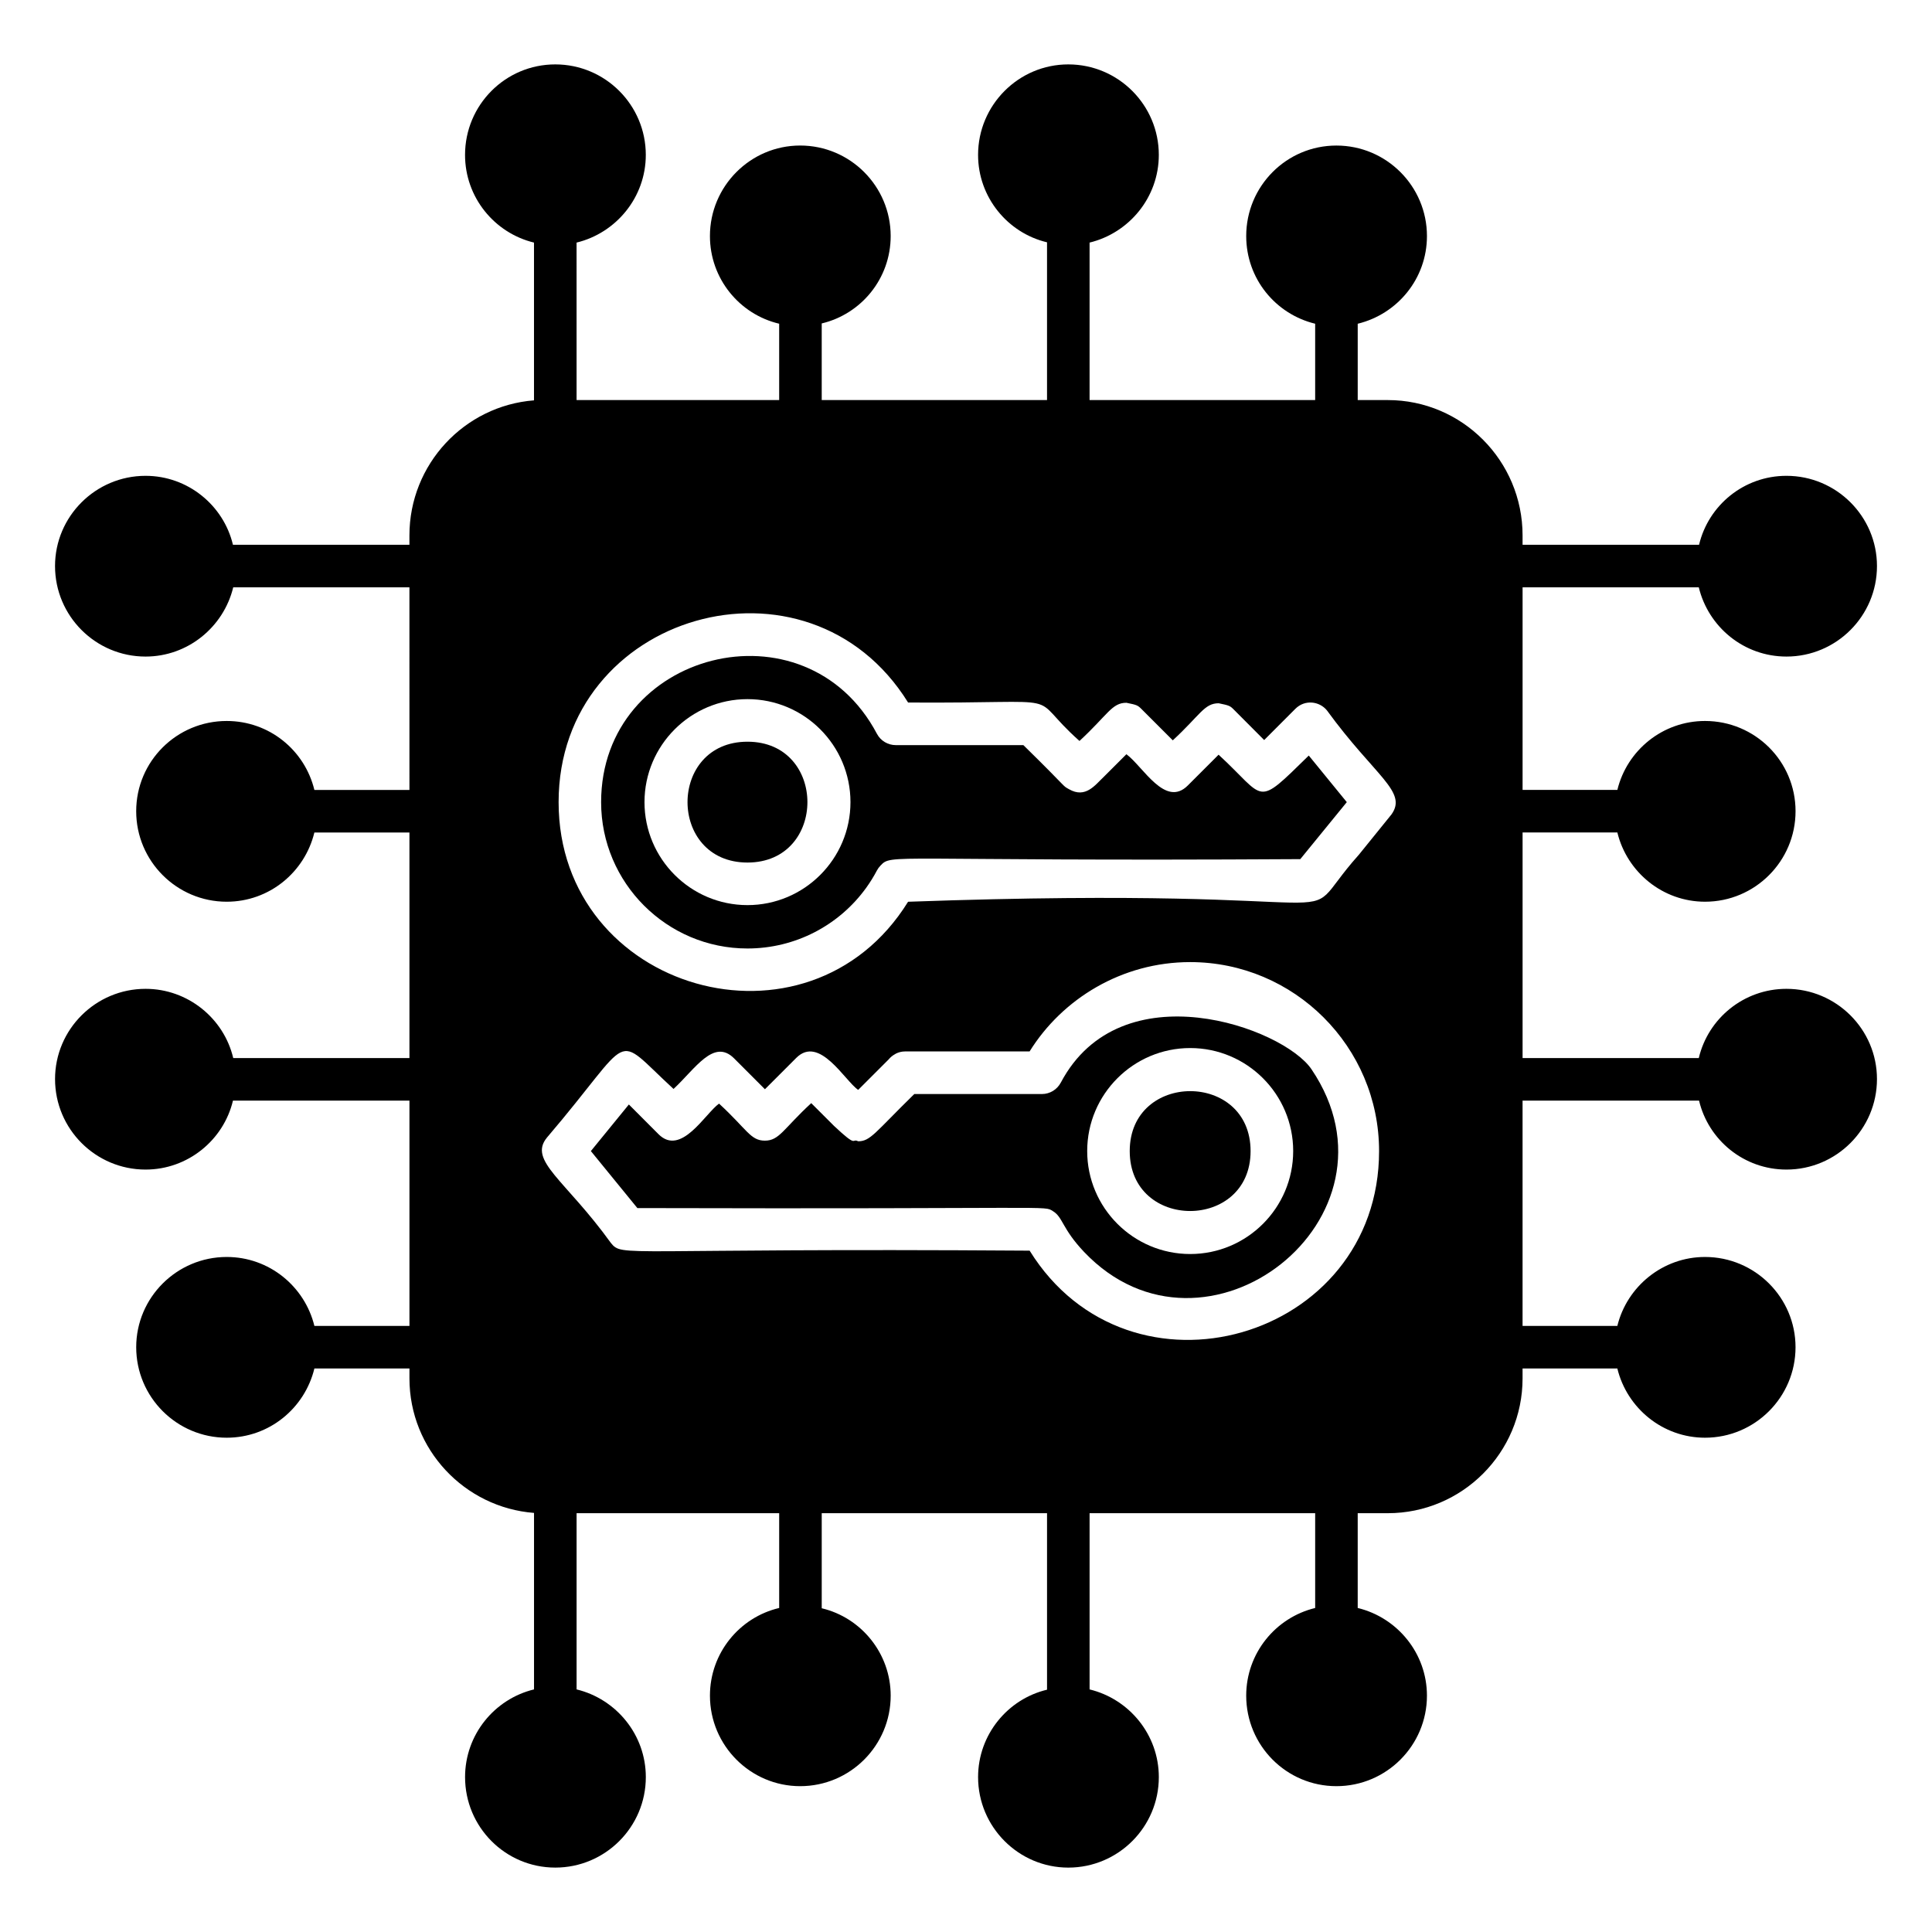 <?xml version="1.0" encoding="UTF-8"?>
<!-- Uploaded to: ICON Repo, www.iconrepo.com, Generator: ICON Repo Mixer Tools -->
<svg fill="#000000" width="800px" height="800px" version="1.1" viewBox="144 144 512 512" xmlns="http://www.w3.org/2000/svg">
 <g>
  <path d="m342.09 340.56c-21.18 0-21.188 32.023 0 32.023 21.176 0 21.184-32.023 0-32.023z"/>
  <path d="m443.39 449.05c0 21.188 32.027 21.16 32.027 0 0-21.219-32.027-21.141-32.027 0z"/>
  <path d="m617.43 406.05c-11.281 0-20.754 7.82-23.234 18.348h-46.695v-59.781h25.117c2.555 10.527 12.031 18.348 23.234 18.348 13.234 0 23.988-10.754 23.988-23.988 0-13.234-10.754-23.91-23.988-23.91-11.203 0-20.68 7.746-23.234 18.273h-25.117v-53.691h46.695c2.555 10.527 11.957 18.348 23.234 18.348 13.234 0 23.988-10.754 23.988-23.988 0-13.16-10.754-23.91-23.988-23.91-11.281 0-20.68 7.82-23.16 18.273h-46.773v-2.481c0-19.777-16.016-35.867-35.719-35.867h-7.969v-20.227c10.527-2.555 18.348-11.957 18.348-23.234 0-13.234-10.754-23.988-23.988-23.988-13.23-0.004-23.91 10.75-23.91 23.984 0 11.281 7.746 20.68 18.273 23.234v20.227h-59.781v-41.73c10.527-2.559 18.348-12.031 18.348-23.234 0-13.234-10.754-23.988-23.988-23.988-13.16 0-23.91 10.754-23.91 23.988 0 11.203 7.82 20.68 18.273 23.16v41.809l-59.707-0.004v-20.305c10.453-2.481 18.273-11.879 18.273-23.16 0-13.234-10.754-23.988-23.988-23.988-13.16 0-23.91 10.754-23.91 23.988 0 11.281 7.82 20.754 18.348 23.234v20.227h-53.688l-0.004-41.727c10.527-2.559 18.348-12.031 18.348-23.234 0-13.234-10.754-23.988-23.988-23.988s-23.914 10.754-23.914 23.988c0 11.203 7.746 20.68 18.273 23.234v41.809c-18.422 1.43-33.012 16.918-33.012 35.793v2.481h-46.77c-2.481-10.453-11.957-18.273-23.16-18.273-13.234 0-23.988 10.754-23.988 23.91 0 13.234 10.754 23.988 23.988 23.988 11.203 0 20.68-7.82 23.234-18.348h46.695l0.004 53.691h-25.191c-2.555-10.527-11.957-18.273-23.234-18.273-13.234 0-23.988 10.676-23.988 23.91 0 13.234 10.754 23.988 23.988 23.988 11.281 0 20.68-7.82 23.234-18.348h25.191v59.781h-46.695c-2.481-10.527-12.031-18.348-23.234-18.348-13.234 0-23.988 10.754-23.988 23.91 0 13.234 10.754 23.988 23.988 23.988 11.203 0 20.68-7.82 23.16-18.273h46.773v59.707h-25.191c-2.555-10.453-11.957-18.273-23.234-18.273-13.234 0-23.988 10.754-23.988 23.91 0 13.234 10.754 23.988 23.988 23.988 11.281 0 20.68-7.82 23.234-18.348h25.191v2.633c0 18.801 14.59 34.215 33.012 35.645v46.77c-10.527 2.559-18.273 12.031-18.273 23.234 0 13.234 10.68 23.988 23.914 23.988s23.988-10.754 23.988-23.988c0-11.203-7.82-20.68-18.348-23.234v-46.695h53.688v25.117c-10.527 2.481-18.348 11.957-18.348 23.234 0 13.234 10.754 23.988 23.91 23.988 13.234 0 23.988-10.754 23.988-23.988 0-11.203-7.82-20.68-18.273-23.16v-25.191h59.707v46.773c-10.453 2.481-18.273 11.957-18.273 23.16 0 13.234 10.754 23.988 23.91 23.988 13.234 0 23.988-10.754 23.988-23.988 0-11.203-7.82-20.68-18.348-23.234v-46.695h59.781v25.117c-10.531 2.551-18.277 12.027-18.277 23.23 0 13.234 10.676 23.988 23.91 23.988 13.234 0 23.988-10.754 23.988-23.988 0-11.203-7.82-20.68-18.348-23.234v-25.117h7.969c19.699 0 35.719-16.016 35.719-35.719v-2.633h25.117c2.555 10.527 12.031 18.348 23.234 18.348 13.234 0 23.988-10.754 23.988-23.988 0-13.16-10.754-23.91-23.988-23.91-11.203 0-20.68 7.82-23.234 18.273h-25.117v-59.707h46.773c2.481 10.453 11.879 18.273 23.16 18.273 13.234 0 23.988-10.754 23.988-23.988 0-13.156-10.754-23.91-23.988-23.91zm-200.57 69.387c-109.5-0.762-107.77 1.859-110.99-2.07-12.078-16.734-21.938-21.762-16.934-27.883 23.699-27.75 17.02-28.094 33.559-12.902 5.699-5.266 10.648-13.504 16.047-8.102l8.172 8.18 8.297-8.297c6.152-6.152 12.875 6.07 16.418 8.469l8.062-8.062c0.492-0.613 1.121-1.105 1.82-1.473 0.027-0.016 0.043-0.043 0.066-0.055 0.746-0.379 1.586-0.598 2.473-0.598h33.004c8.66-13.957 24.477-23.676 42.551-23.676 27.605 0 50.066 22.465 50.066 50.074 0.008 50.117-66.086 69.145-92.609 26.395zm87.25-104.92c-19.543 21.852 10.828 7.809-119.46 12.457-26.484 42.715-92.613 23.727-92.613-26.398 0-50.117 66.07-69.152 92.617-26.398 45.012 0.305 30.473-3.086 45.422 10.184 7.547-6.984 8.574-10.117 12.434-10.117 2.734 0.555 2.973 0.633 3.992 1.652l8.301 8.301c7.273-6.703 8.328-9.824 12.16-9.824 2.809 0.57 3.023 0.684 3.996 1.66l8.062 8.086c0.75-0.754 9.016-9.027 8.266-8.277 2.519-2.527 6.383-2.016 8.363 0.418 12.75 17.508 21.422 21.496 17.117 27.559-0.082 0.102-6.09 7.523-8.656 10.699z"/>
  <path d="m488.59 371.68 12.324-15.105-10.074-12.348c-14.336 14.035-11.141 11.504-23.902-0.223l-8.16 8.16c-5.973 5.973-11.809-4.965-16.266-8.289l-6.039 6.035c-2.269 2.137-4.793 5.75-9.16 3.246-1.977-1.129 0.27 0.441-12.109-11.691h-33.82c-2.066 0-4.012-1.141-4.996-3.012-18.934-35.805-73.086-21.906-73.086 18.125 0 21.383 17.395 38.781 38.781 38.781 12.609 0 24.25-6.062 31.488-16.113 1.031-1.434 1.973-2.949 2.812-4.543 0.246-0.465 0.551-0.887 0.906-1.258 3.18-3.356 0.789-1.113 111.3-1.766zm-146.5 12.184c-15.051 0-27.293-12.242-27.293-27.289 0-15.055 12.242-27.297 27.293-27.297 15.051 0 27.293 12.242 27.293 27.297-0.004 15.047-12.242 27.289-27.293 27.289z"/>
  <path d="m425.11 430.92c-0.961 1.82-2.875 3.012-4.996 3.012h-33.82c-10.449 10.238-11.621 12.52-14.863 12.52h-0.004c-1.824-0.895-0.027 1.922-6.402-4.074l-6.039-6.035c-7.394 6.816-8.445 9.941-12.281 9.941-3.828 0-4.672-2.926-12.148-9.816-3.676 2.617-10.07 14.102-16.055 8.094l-7.844-7.863-10.074 12.348 12.324 15.105c112.59 0.301 107.57-0.73 110.12 0.812 2.68 1.605 2.398 4.629 8.258 10.805 32.09 33.785 86.902-9.008 60.277-48.395-7.481-11.07-50.512-26.598-66.449 3.547zm34.305 45.41c-15.051 0-27.297-12.242-27.297-27.289 0-15.055 12.246-27.297 27.297-27.297 15.051 0 27.293 12.242 27.293 27.297-0.004 15.051-12.242 27.289-27.293 27.289z"/>
 </g>
</svg>